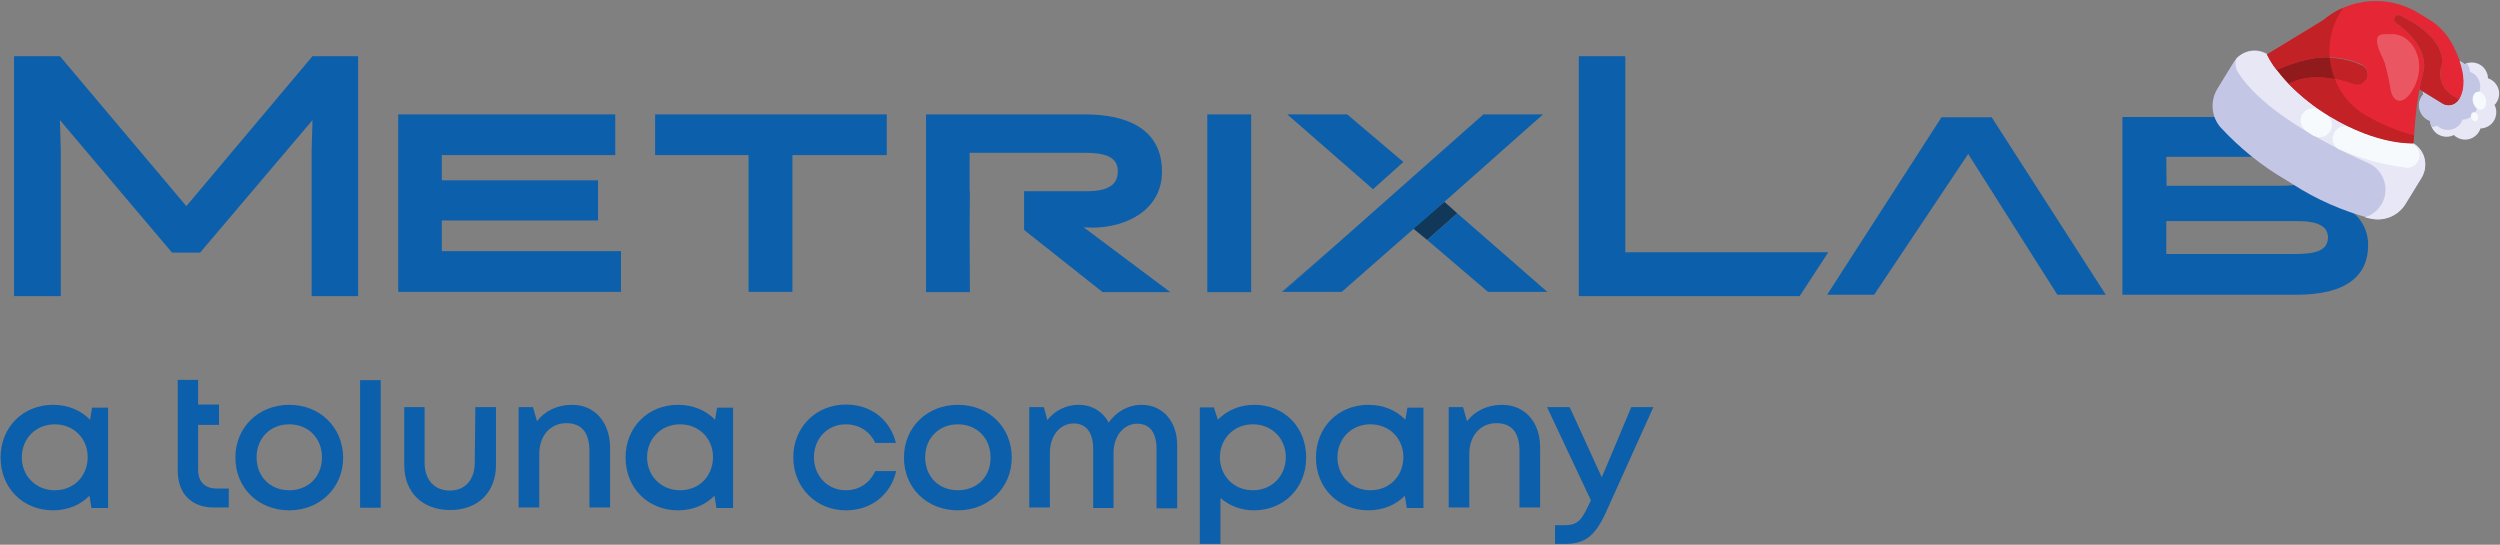 <?xml version="1.0" encoding="utf-8"?>
<!-- Generator: Adobe Illustrator 27.9.0, SVG Export Plug-In . SVG Version: 6.00 Build 0)  -->
<svg version="1.1" id="Layer_2_00000150081094686212506910000004975757377333106061_"
	 xmlns="http://www.w3.org/2000/svg" xmlns:xlink="http://www.w3.org/1999/xlink" x="0px" y="0px" viewBox="0 0 872 190"
	 style="enable-background:new 0 0 872 190;" xml:space="preserve">
<rect x="0" y="0" width="872" height="190" fill="#808080" stroke="none"/>
<style type="text/css">
	.st0{fill:#0C5FAB;}
	.st1{fill:#113859;}
	.st2{fill:#1454A1;}
	.st3{fill:#C4C6E5;}
	.st4{fill:#E7E7F5;}
	.st5{fill:#C22126;}
	.st6{fill:#E52635;}
	.st7{fill:#F6FAFD;}
	.st8{fill:#911B1C;}
	.st9{fill:#EA5661;}
	.st10{fill:none;}
</style>
<g id="Layer_1-2">
	<g id="Layer_1-3">
		<rect x="125.6" y="132.6" class="st0" width="7.2" height="44.5"/>
		<path class="st0" d="M69.1,163.8v-15.6h7.3v-7.1h-7.3v-8.6H62v31.7c0,7.9,4.7,12.8,12.5,12.8h5.3v-6.6h-3.9
			C71.5,170.5,69.1,168.1,69.1,163.8L69.1,163.8z"/>
		<path class="st0" d="M31.4,146.4c-3.2-3.3-7.7-5.2-12.9-5.2C8,141.2,0.2,149,0.2,159.6s7.8,18.4,18.3,18.4c5.1,0,9.6-1.9,12.7-5.1
			l0.7,4.3h5.8v-35h-5.6L31.4,146.4L31.4,146.4z M19.1,171c-6.6,0-11.5-5-11.5-11.5c0-6.5,4.9-11.5,11.5-11.5s11.5,4.9,11.5,11.5
			C30.5,166.2,25.7,171,19.1,171z"/>
		<path class="st0" d="M100.9,141.2c-10.7,0-18.8,7.8-18.8,18.4s8,18.4,18.8,18.4l0,0c10.7,0,18.8-7.9,18.8-18.4
			C119.6,149,111.6,141.2,100.9,141.2z M100.9,171c-6.7,0-11.4-4.8-11.4-11.5c0-6.7,4.8-11.5,11.4-11.5s11.4,4.8,11.4,11.5
			C112.3,166.3,107.5,171,100.9,171z"/>
		<path class="st0" d="M165.6,161.3c0,6-3.3,9.8-8.7,9.8s-8.8-3.7-8.8-9.8V142H141v20.2c0,9.5,6.3,15.7,16,15.7s16-6.2,16-15.7V142
			h-7.2L165.6,161.3L165.6,161.3L165.6,161.3z"/>
		<path class="st0" d="M295,171c-6.3,0-11.1-5-11.1-11.5c0-6.5,4.7-11.5,11.1-11.5c4.6,0,8.4,2.4,10.3,6.5h7.2
			c-2-8.1-8.7-13.4-17.4-13.4c-10.5,0-18.4,7.9-18.4,18.4s7.9,18.5,18.4,18.5c8.7,0,15.6-5.4,17.5-13.7h-7.3
			C303.3,168.6,299.6,171,295,171L295,171z"/>
		<path class="st0" d="M523.9,141.2c-5.2,0-9.5,2.2-12.2,5.7l-1.4-4.9h-5v35h7.2v-18.8c0-6.2,3.9-10.6,9.4-10.6s8.1,3.4,8.1,9.8
			v19.6h7.2V156C537.2,147.4,532,141.2,523.9,141.2L523.9,141.2z"/>
		<path class="st0" d="M490.2,146.4c-3.2-3.3-7.7-5.2-12.9-5.2c-10.5,0-18.3,7.8-18.3,18.4s7.8,18.4,18.3,18.4
			c5.1,0,9.6-1.9,12.7-5.1l0.7,4.3h5.8v-35h-5.6L490.2,146.4L490.2,146.4z M478,171c-6.6,0-11.5-5-11.5-11.5
			c0-6.5,4.9-11.5,11.5-11.5s11.5,4.9,11.5,11.5C489.4,166.2,484.6,171,478,171z"/>
		<path class="st0" d="M199.5,141.2c-5.2,0-9.5,2.2-12.2,5.7l-1.4-4.9h-5v35h7.2v-18.8c0-6.2,3.9-10.6,9.4-10.6s8.1,3.4,8.1,9.8
			v19.6h7.2V156C212.7,147.4,207.6,141.2,199.5,141.2L199.5,141.2z"/>
		<path class="st0" d="M558.7,166.5L547.5,142h-7.9l15.3,32.5l-0.8,1.7c-2.6,5.6-4,7-8.7,7h-3v6.5h3.6c7.2,0,10.7-3.1,14.6-12
			l16.1-35.7H569L558.7,166.5L558.7,166.5z"/>
		<path class="st0" d="M437.5,141.2L437.5,141.2c-5.1,0-9.5,1.9-12.7,5.2l-1.4-4.3h-4.9v47.6h7.2v-16c3.1,2.7,7.1,4.3,11.7,4.3
			c10.5,0,18.2-7.9,18.2-18.4C455.6,149,448,141.2,437.5,141.2L437.5,141.2z M437,171c-6.6,0-11.5-5-11.5-11.5
			c0-6.5,4.9-11.5,11.5-11.5s11.5,4.9,11.5,11.5C448.4,166.2,443.5,171,437,171z"/>
		<path class="st0" d="M249.4,146.4c-3.2-3.3-7.7-5.2-12.9-5.2c-10.5,0-18.3,7.8-18.3,18.4s7.8,18.4,18.3,18.4
			c5.1,0,9.6-1.9,12.7-5.1l0.7,4.3h5.8v-35h-5.6L249.4,146.4L249.4,146.4z M237.2,171c-6.6,0-11.5-5-11.5-11.5
			c0-6.5,4.9-11.5,11.5-11.5s11.5,4.9,11.5,11.5C248.6,166.2,243.8,171,237.2,171z"/>
		<path class="st0" d="M398.2,141.2c-4.6,0-8.9,2.4-11.5,6.2c-2-3.8-5.8-6.2-10.5-6.2c-4.3,0-8.3,2-10.9,5.3l-1.2-4.5h-5.1v35h7.2
			v-19.1c0-6,3.6-10.2,8.3-10.2c4.4,0,6.8,3.2,6.8,8.9v20.6h7.1V158c0-6,3.6-10.2,8.2-10.2s6.8,3.2,6.8,8.9v20.6h7.2V155
			C410.5,146.9,405.5,141.2,398.2,141.2L398.2,141.2z"/>
		<path class="st0" d="M334.1,141.2c-10.7,0-18.8,7.8-18.8,18.4s8,18.4,18.8,18.4l0,0c10.7,0,18.8-7.9,18.8-18.4
			C352.9,149,344.9,141.2,334.1,141.2z M334.1,171c-6.7,0-11.4-4.8-11.4-11.5c0-6.7,4.8-11.5,11.4-11.5s11.4,4.8,11.4,11.5
			C345.6,166.3,340.8,171,334.1,171z"/>
		<polygon class="st0" points="216.6,87.6 154.1,87.6 154.1,76.9 208.6,76.9 208.6,62.9 154.1,62.9 154.1,54.1 214.6,54.1 
			214.6,39.9 138.9,39.9 138.9,101.8 216.6,101.8 		"/>
		<polygon class="st0" points="276.4,101.8 276.4,54.1 309.3,54.1 309.3,39.9 228.5,39.9 228.5,54.1 261.1,54.1 261.1,101.8 		"/>
		<path class="st0" d="M338.2,79.6L338.2,79.6l0.1-12.9h-0.1V53.3h40.3c6.7,0,11.4,1.3,11.4,6.4c0,4.5-3,7-10.9,7h-21.8v13.5
			l27.4,21.7h23.6l-30.2-22.6l3,0.1c11.6,0,24.3-6,24.3-19.5c0-14.9-12.1-20-26.9-20H323v62h15.3L338.2,79.6L338.2,79.6L338.2,79.6z
			"/>
		<rect x="421.1" y="39.9" class="st0" width="15.3" height="62"/>
		<polygon class="st0" points="109,19.6 65,71.9 20.9,19.6 4.9,19.6 4.9,103.3 21.2,103.3 21.2,52.3 20.9,41.9 60,88.1 69.8,88.1 
			109,41.9 108.7,52.4 108.7,103.3 124.9,103.3 124.9,19.6 		"/>
		<polygon class="st0" points="566.9,88 566.9,19.6 550.7,19.6 550.7,103.3 627.7,103.3 637.7,88 		"/>
		<polygon class="st0" points="694.7,40.9 677.2,40.9 637.3,102.8 653.7,102.8 686.5,53.7 717.6,102.8 734.5,102.8 		"/>
		<path class="st0" d="M812.3,70.1c5.9-2.8,8.9-7.9,8.9-13.6c0-11.6-10.2-15.7-25.5-15.7h-55.4v62H801c18,0,25-7,25-17.3
			C826,77.7,820.8,72.3,812.3,70.1L812.3,70.1z M755.6,54.7h41c7.8,0,10.3,2,10.3,5c0,4.5-5.1,5.1-12.4,5.1h-38.8L755.6,54.7
			L755.6,54.7L755.6,54.7z M800.3,88.6h-44.7V77.1h45.6c7.8,0,10.8,2.1,10.8,5.8C811.9,87.6,807.3,88.6,800.3,88.6L800.3,88.6z"/>
		<polygon class="st1" points="492.9,79.7 497.8,83.7 508.3,74.4 503.8,70.4 		"/>
		<polygon class="st0" points="468.3,101.8 476.4,94.6 476.4,94.6 		"/>
		<polygon class="st0" points="519,101.8 539.7,101.8 508.3,74.4 497.8,83.7 		"/>
		<polygon class="st0" points="469.9,39.9 449,39.9 478.9,66 489.5,56.5 		"/>
		<polygon class="st0" points="538.2,39.9 537.9,39.9 517.4,39.9 483.5,69.9 467.8,83.8 447.5,101.8 468,101.8 503.8,70.4 		"/>
		<polygon class="st0" points="447.1,101.8 447.5,101.8 467.8,83.8 		"/>
	</g>
	<ellipse transform="matrix(0.525 -0.851 0.851 0.525 335.433 709.088)" class="st2" cx="803" cy="54" rx="7.8" ry="35.4"/>
	<g id="_17-santa_hat">
		<path class="st3" d="M798.3,29.3c4.3,4.4,9.1,8.2,14.3,11.3c17,10.3,29.2,9.4,29.2,9.4c4,2.5,5.3,7.7,2.9,11.7l-5.7,9.3
			c-2.6,4.3-7.7,6.4-12.5,5.1c-9.5-2.6-18.5-6.5-26.7-11.8l-2.4-1.5c-8.5-4.9-16.1-11.1-22.8-18.3c-3.3-3.7-3.8-9.2-1.2-13.5
			l5.7-9.3c2.5-4,7.7-5.3,11.7-2.9c0.9,1.9,2,3.7,3.4,5.4c0.4,0.5,0.8,1,1.2,1.5C796.1,27,797.1,28.1,798.3,29.3L798.3,29.3z"/>
		<path class="st4" d="M845,32l6.8,4.2c2,1.2,4.6,0.6,5.9-1.4c2.4-4,1.8-9,0.2-13.5c0.6,0.3,1.2,0.6,1.7,1.1
			c2.8-1.4,6.2-0.3,7.6,2.5c0.4,0.8,0.6,1.6,0.6,2.4c3,1,4.6,4.2,3.6,7.2c-0.3,0.8-0.7,1.5-1.3,2.1c1.4,2.8,0.3,6.2-2.5,7.6
			c-0.8,0.4-1.6,0.6-2.4,0.6c-1,3-4.2,4.6-7.2,3.6c-0.8-0.3-1.5-0.7-2.1-1.3c-2.8,1.4-6.2,0.3-7.6-2.5c-0.4-0.8-0.6-1.6-0.6-2.4
			c-1.8-0.6-3.2-2.1-3.7-4c-0.1-0.5-0.2-1.1-0.2-1.7c0.1-1.3,0.6-2.6,1.6-3.6C845.2,32.6,845.1,32.3,845,32L845,32L845,32z"/>
		<path class="st5" d="M825.3,27.9c-0.5,0.7-1.1,1.3-1.9,1.6c-0.8,0.3-1.7,0.3-2.5,0c-4.8-1.8-14.7-4.5-22.5-0.1
			c-1.2-1.2-2.2-2.3-3-3.4c-0.4-0.5-0.8-1-1.2-1.5l0,0c6-2.4,16.9-7.4,29.5-1.8c1.9,0.8,2.7,3,1.9,4.9
			C825.4,27.6,825.4,27.8,825.3,27.9L825.3,27.9z"/>
		<path class="st6" d="M851.7,22.7c1.3-9-10.4-15.3-14.5-17.3c-0.8-0.4-1.7,0-2,0.7c-0.3,0.7-0.1,1.5,0.5,1.9
			c3.2,2.3,11.7,9.2,9.5,17.3c-0.9,3.6-1.6,7.2-2.1,10.9c-1,7.3-1.2,13.7-1.2,13.7s-12.2,0.9-29.2-9.4c-5.2-3.1-10-6.9-14.3-11.3
			c7.9-4.4,17.8-1.6,22.5,0.1c0.8,0.3,1.7,0.3,2.5,0c0.8-0.3,1.5-0.9,1.9-1.6c1.1-1.8,0.5-4-1.3-5.1c-0.1-0.1-0.3-0.1-0.4-0.2
			C811,17,800.1,22,794.1,24.4l0,0c-1.3-1.7-2.4-3.5-3.4-5.4l19.6-11.9c9.3-7.9,22.7-9,33.2-2.6l3.6,2.2c3.4,2,6.2,4.9,8.1,8.4
			c1.1,2,2,4.1,2.8,6.2c1.6,4.5,2.2,9.5-0.2,13.5l-2.3-1.4C851.8,31.2,850.2,26.7,851.7,22.7L851.7,22.7L851.7,22.7z"/>
		<path class="st5" d="M855.1,36.6c1.1-0.3,2-1,2.6-1.9l-2.3-1.4c-3.6-2.2-5.2-6.6-3.7-10.6c1.3-9-10.4-15.3-14.5-17.3
			c-0.8-0.4-1.7,0-2,0.7c-0.3,0.7-0.1,1.5,0.5,1.9c3.2,2.3,11.7,9.2,9.5,17.3c-0.5,1.8-0.9,3.8-1.3,5.9l8.1,4.9
			C852.9,36.7,854,36.9,855.1,36.6L855.1,36.6z"/>
		<path class="st4" d="M845.7,55.3c-0.5-2.2-1.9-4.1-3.9-5.3c0,0-12.2,0.9-29.2-9.4c-5.2-3.1-10-6.9-14.3-11.3
			c-1.2-1.2-2.2-2.3-3-3.4c-0.4-0.5-0.8-1-1.2-1.5c-1.3-1.7-2.4-3.5-3.4-5.4c-3.5-2.1-7.9-1.5-10.7,1.5c-0.5,1.6-0.3,3.3,0.6,4.7
			c2.8,4.5,10.1,13.2,28.8,23.4c7.1,3.9,12.5,6.5,16.5,8.2c5.1,2.2,7.5,8.1,5.4,13.2c-1.2,2.8-3.5,4.9-6.4,5.8
			c0.6,0.2,1.2,0.3,1.7,0.4c4.8,1.2,9.9-0.8,12.5-5.1l5.7-9.3C845.9,59.8,846.2,57.5,845.7,55.3L845.7,55.3L845.7,55.3z"/>
		<path class="st3" d="M850.1,43.8c2.1,2.1,5.5,2,7.6-0.1c0.6-0.6,1-1.3,1.2-2c3,0,5.3-2.5,5.3-5.5c0-0.8-0.2-1.6-0.6-2.3
			c2.1-2.1,2-5.5-0.1-7.6c-0.6-0.6-1.3-1-2-1.2c0-1.1-0.4-2.1-1-3c-0.3,0.1-0.6,0.2-0.9,0.3c-0.5-0.5-1.1-0.9-1.7-1.1
			c1.6,4.5,2.2,9.5-0.2,13.5c-1.2,2-3.8,2.7-5.9,1.4L845,32c0.1,0.3,0.2,0.5,0.3,0.8c-0.9,1-1.5,2.2-1.6,3.6c0,0.6,0,1.1,0.2,1.7
			c0.5,1.9,1.9,3.4,3.7,4c0,0.8,0.2,1.5,0.5,2.2C848.8,44.3,849.5,44.1,850.1,43.8L850.1,43.8L850.1,43.8z"/>
		
			<ellipse transform="matrix(0.971 -0.238 0.238 0.971 16.388 206.647)" class="st7" cx="865.1" cy="35.4" rx="2.3" ry="3.2"/>
		<ellipse transform="matrix(0.971 -0.238 0.238 0.971 15.002 206.388)" class="st7" cx="863.4" cy="41" rx="1.2" ry="1.6"/>
		<path class="st7" d="M812.7,45.9c1.3-2,0.7-4.6-1.3-5.9l0,0c-0.7-0.5-1.5-1-2.2-1.5c-1.9-1.3-4.6-0.8-6,1.1
			c-1.3,1.9-0.8,4.6,1.1,6l0,0c0.8,0.5,1.6,1.1,2.4,1.6c0.1,0.1,0.3,0.2,0.4,0.2C809,48.4,811.5,47.8,812.7,45.9L812.7,45.9
			L812.7,45.9z"/>
		<path class="st7" d="M814,46.6c-0.9,2-0.2,4.3,1.7,5.4c0.2,0.1,0.3,0.2,0.5,0.2c7.2,3.1,14.7,5.2,22.5,6.2l0.4,0.1
			c2.3,0.3,4.5-1.3,4.8-3.7c0.3-2.3-1.2-4.4-3.5-4.8c-6.9-0.5-13.7-2.2-20-5.3c-0.2-0.1-0.5-0.2-0.7-0.3
			C817.4,43.4,814.9,44.4,814,46.6L814,46.6L814,46.6L814,46.6z"/>
		<path class="st8" d="M814.4,27.6c-1-2.4-1.6-5-1.8-7.6c-7.8-0.2-14.3,2.7-18.5,4.3l0,0c0.4,0.5,0.8,1,1.2,1.5c0.9,1,1.9,2.2,3,3.4
			C803.4,26.5,809.5,26.7,814.4,27.6L814.4,27.6L814.4,27.6z"/>
		<path class="st5" d="M812.6,20c-0.5-5.5,0.8-11,3.7-15.7l1-1.6c-2.5,1.1-4.8,2.5-6.9,4.3L790.7,19c0.9,1.9,2,3.7,3.4,5.4l0,0
			C798.3,22.7,804.8,19.8,812.6,20L812.6,20L812.6,20z"/>
		<path class="st5" d="M814.4,27.6c-4.9-1-10.9-1.2-16.1,1.7c4.3,4.4,9.1,8.2,14.3,11.3c17,10.3,29.2,9.4,29.2,9.4s0-1,0.2-2.8
			c-5.8-1.5-11.3-3.8-16.5-6.8C820.4,37.6,816.5,33,814.4,27.6L814.4,27.6z"/>
		<path class="st9" d="M843.7,21.4c-0.7-5.1-4.6-9.9-10-9.5c-1.3,0.1-3.7-0.4-4.4,1.2c-0.2,0.4-0.2,0.8-0.2,1.3
			c0.2,2.8,1.8,5.1,2.7,7.6c0.9,3,1.5,6,2,9.1c0.3,1.7,1.1,3.6,2.7,4c1.5,0.3,3-0.9,4-2.2C843,29.6,844.2,25.5,843.7,21.4
			L843.7,21.4L843.7,21.4z"/>
	</g>
</g>
<rect class="st10" width="872" height="190"/>
</svg>
